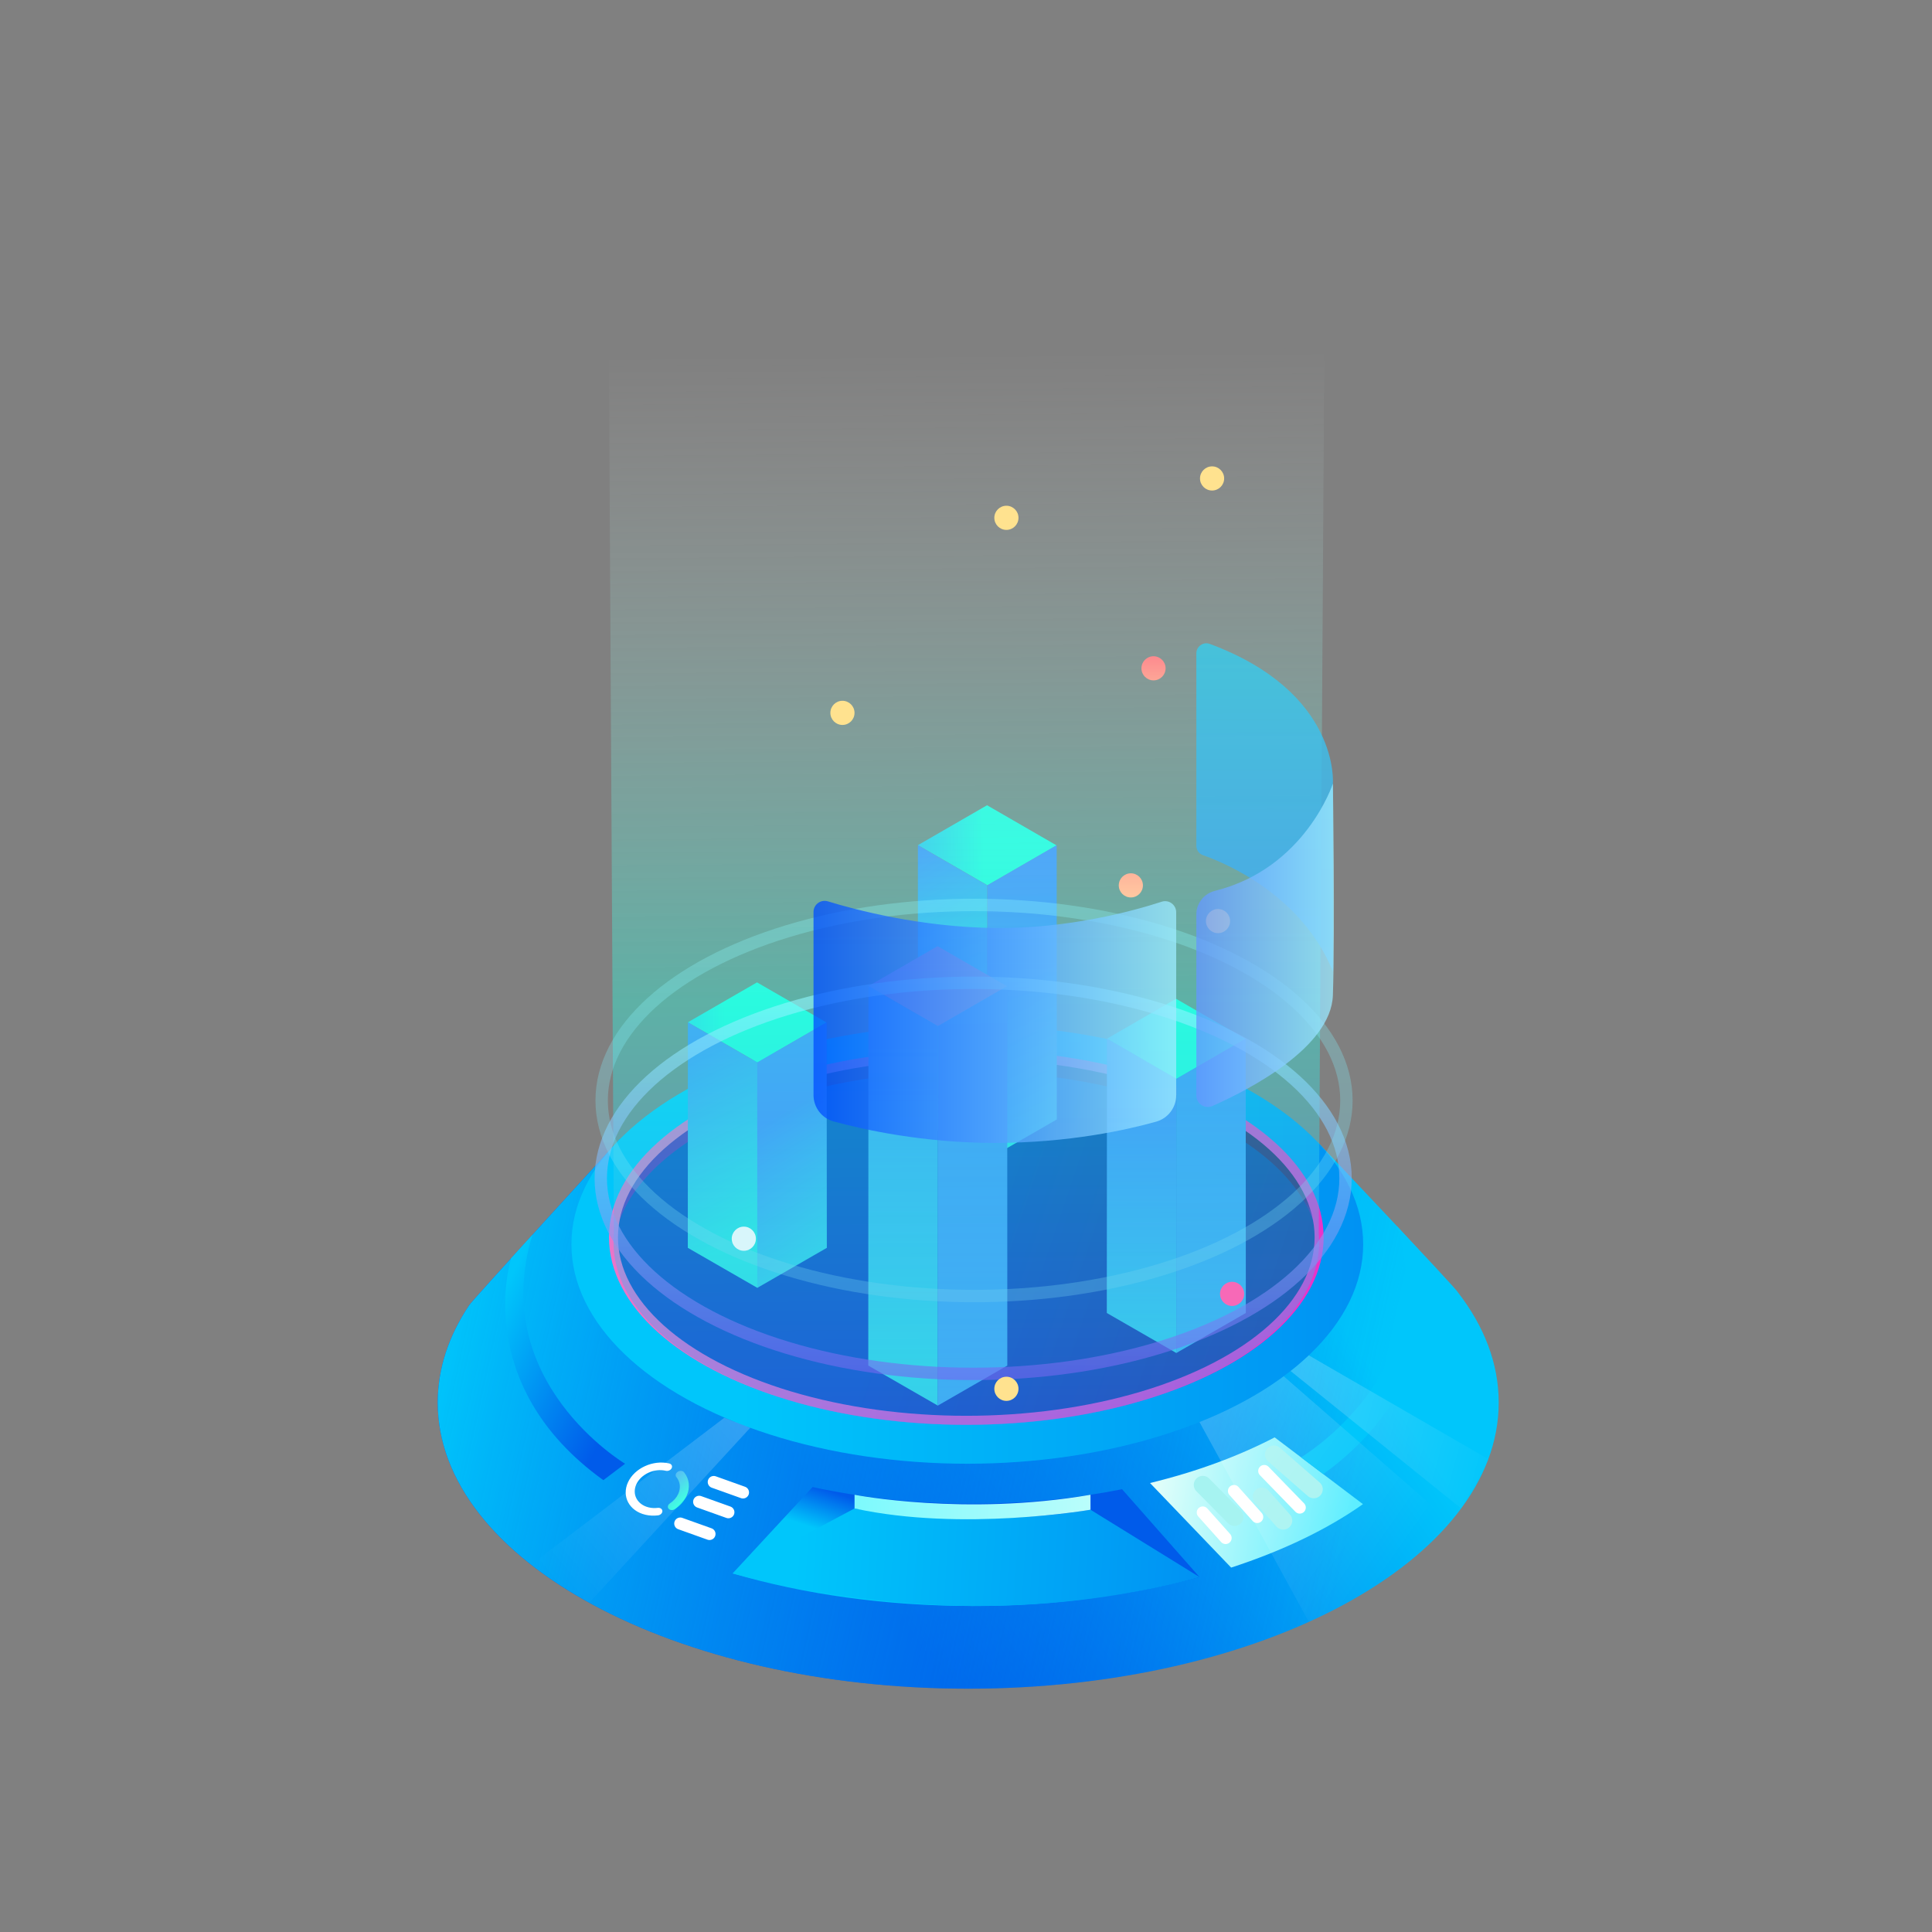 <?xml version="1.0" encoding="UTF-8"?>
<svg width="160px" height="160px" viewBox="0 0 160 160" version="1.1" xmlns="http://www.w3.org/2000/svg" xmlns:xlink="http://www.w3.org/1999/xlink">
    <rect x="0" y="0" width="160" height="160" fill="#808080" stroke="none"/>
    <title>拼接</title>
    <defs>
        <linearGradient x1="85.647%" y1="35.974%" x2="31.971%" y2="55.562%" id="linearGradient-1">
            <stop stop-color="#00C6FB" offset="0.54%"></stop>
            <stop stop-color="#005BEA" offset="100%"></stop>
        </linearGradient>
        <linearGradient x1="-1.37%" y1="43.133%" x2="88.387%" y2="53.881%" id="linearGradient-2">
            <stop stop-color="#00C6FB" offset="0.54%"></stop>
            <stop stop-color="#005BEA" stop-opacity="0" offset="100%"></stop>
        </linearGradient>
        <linearGradient x1="20.522%" y1="49.938%" x2="182.251%" y2="50.278%" id="linearGradient-3">
            <stop stop-color="#00C6FB" offset="0.54%"></stop>
            <stop stop-color="#005BEA" offset="100%"></stop>
        </linearGradient>
        <linearGradient x1="137.987%" y1="65.546%" x2="41.97%" y2="48.581%" id="linearGradient-4">
            <stop stop-color="#1E2275" offset="0%"></stop>
            <stop stop-color="#0046BC" offset="100%"></stop>
        </linearGradient>
        <linearGradient x1="51.162%" y1="50.947%" x2="46.968%" y2="59.588%" id="linearGradient-5">
            <stop stop-color="#311563" offset="0%"></stop>
            <stop stop-color="#5722B6" offset="100%"></stop>
        </linearGradient>
        <linearGradient x1="-0.171%" y1="50%" x2="100.171%" y2="50%" id="linearGradient-6">
            <stop stop-color="#E975C9" offset="0%"></stop>
            <stop stop-color="#E933C9" offset="100%"></stop>
        </linearGradient>
        <linearGradient x1="37.334%" y1="61.106%" x2="54.728%" y2="48.006%" id="linearGradient-7">
            <stop stop-color="#00C6FB" offset="0.54%"></stop>
            <stop stop-color="#005BEA" offset="100%"></stop>
        </linearGradient>
        <linearGradient x1="95.526%" y1="54.736%" x2="-3.224%" y2="44.831%" id="linearGradient-8">
            <stop stop-color="#55EDFF" offset="0%"></stop>
            <stop stop-color="#E9FFF9" offset="100%"></stop>
        </linearGradient>
        <linearGradient x1="4.443%" y1="-32.216%" x2="60.675%" y2="76.025%" id="linearGradient-9">
            <stop stop-color="#4C83FF" offset="0%"></stop>
            <stop stop-color="#2AFADF" offset="100%"></stop>
        </linearGradient>
        <linearGradient x1="12.637%" y1="49.372%" x2="190.87%" y2="51.755%" id="linearGradient-10">
            <stop stop-color="#00C6FB" offset="0.54%"></stop>
            <stop stop-color="#005BEA" offset="100%"></stop>
        </linearGradient>
        <linearGradient x1="-65.584%" y1="50.036%" x2="178.212%" y2="49.938%" id="linearGradient-11">
            <stop stop-color="#55F8FF" offset="0%"></stop>
            <stop stop-color="#E9FFF9" offset="100%"></stop>
        </linearGradient>
        <linearGradient x1="19.183%" y1="25.27%" x2="87.611%" y2="79.218%" id="linearGradient-12">
            <stop stop-color="#00C6FB" offset="0.54%"></stop>
            <stop stop-color="#005BEA" offset="100%"></stop>
        </linearGradient>
        <linearGradient x1="-1265.26%" y1="-3361.57%" x2="-1305.2%" y2="-3465.249%" id="linearGradient-13">
            <stop stop-color="#00C6FB" offset="0.54%"></stop>
            <stop stop-color="#005BEA" offset="100%"></stop>
        </linearGradient>
        <linearGradient x1="-6.549%" y1="18.867%" x2="77.97%" y2="77.212%" id="linearGradient-14">
            <stop stop-color="#FFFFFF" offset="0%"></stop>
            <stop stop-color="#FFFFFF" stop-opacity="0" offset="100%"></stop>
        </linearGradient>
        <linearGradient x1="-0.143%" y1="39.861%" x2="110.598%" y2="63.309%" id="linearGradient-15">
            <stop stop-color="#FFFFFF" offset="0%"></stop>
            <stop stop-color="#FFFFFF" stop-opacity="0" offset="100%"></stop>
        </linearGradient>
        <linearGradient x1="107.694%" y1="13.536%" x2="4.632%" y2="84.214%" id="linearGradient-16">
            <stop stop-color="#FFFFFF" offset="0%"></stop>
            <stop stop-color="#FFFFFF" stop-opacity="0" offset="100%"></stop>
        </linearGradient>
        <linearGradient x1="-52.723%" y1="50%" x2="47.278%" y2="50%" id="linearGradient-17">
            <stop stop-color="#4C83FF" offset="0%"></stop>
            <stop stop-color="#2AFADF" offset="100%"></stop>
        </linearGradient>
        <linearGradient x1="43.48%" y1="-6.395%" x2="53.53%" y2="80.559%" id="linearGradient-18">
            <stop stop-color="#4C83FF" offset="0%"></stop>
            <stop stop-color="#2AFADF" offset="100%"></stop>
        </linearGradient>
        <linearGradient x1="49.269%" y1="43.11%" x2="55.398%" y2="101.264%" id="linearGradient-19">
            <stop stop-color="#4C83FF" offset="0%"></stop>
            <stop stop-color="#2AFADF" offset="100%"></stop>
        </linearGradient>
        <linearGradient x1="-73.432%" y1="50.001%" x2="26.567%" y2="50.001%" id="linearGradient-20">
            <stop stop-color="#4C83FF" offset="0%"></stop>
            <stop stop-color="#2AFADF" offset="100%"></stop>
        </linearGradient>
        <linearGradient x1="44.008%" y1="1.567%" x2="54.308%" y2="84.894%" id="linearGradient-21">
            <stop stop-color="#4C83FF" offset="0%"></stop>
            <stop stop-color="#2AFADF" offset="100%"></stop>
        </linearGradient>
        <linearGradient x1="47.193%" y1="31.854%" x2="58.917%" y2="107.807%" id="linearGradient-22">
            <stop stop-color="#4C83FF" offset="0%"></stop>
            <stop stop-color="#2AFADF" offset="100%"></stop>
        </linearGradient>
        <linearGradient x1="-135.568%" y1="50%" x2="-35.569%" y2="50%" id="linearGradient-23">
            <stop stop-color="#E933C9" offset="0%"></stop>
            <stop stop-color="#E975C9" offset="100%"></stop>
        </linearGradient>
        <linearGradient x1="50%" y1="6.677%" x2="50%" y2="93.213%" id="linearGradient-24">
            <stop stop-color="#4C83FF" offset="0%"></stop>
            <stop stop-color="#2AFADF" offset="100%"></stop>
        </linearGradient>
        <linearGradient x1="50%" y1="14.432%" x2="50%" y2="177.247%" id="linearGradient-25">
            <stop stop-color="#4C83FF" offset="0%"></stop>
            <stop stop-color="#2AFADF" offset="100%"></stop>
        </linearGradient>
        <linearGradient x1="-70.297%" y1="50.001%" x2="29.704%" y2="50.001%" id="linearGradient-26">
            <stop stop-color="#4C83FF" offset="0%"></stop>
            <stop stop-color="#2AFADF" offset="100%"></stop>
        </linearGradient>
        <linearGradient x1="50%" y1="24.038%" x2="50%" y2="114.209%" id="linearGradient-27">
            <stop stop-color="#4C83FF" offset="0%"></stop>
            <stop stop-color="#2AFADF" offset="100%"></stop>
        </linearGradient>
        <linearGradient x1="50%" y1="4.569%" x2="50%" y2="165.839%" id="linearGradient-28">
            <stop stop-color="#4C83FF" offset="0%"></stop>
            <stop stop-color="#2AFADF" offset="100%"></stop>
        </linearGradient>
        <linearGradient x1="50.433%" y1="102.625%" x2="49.966%" y2="8.695%" id="linearGradient-29">
            <stop stop-color="#4C83FF" offset="0%"></stop>
            <stop stop-color="#2AFADF" offset="41.04%"></stop>
            <stop stop-color="#FFFFFF" stop-opacity="0" offset="100%"></stop>
        </linearGradient>
        <linearGradient x1="50%" y1="-0.422%" x2="50%" y2="100.423%" id="linearGradient-30">
            <stop stop-color="#8FFFFF" offset="0%"></stop>
            <stop stop-color="#7367F0" offset="100%"></stop>
        </linearGradient>
        <linearGradient x1="50%" y1="-0.422%" x2="50%" y2="100.423%" id="linearGradient-31">
            <stop stop-color="#8FFFFF" offset="0%"></stop>
            <stop stop-color="#73D3F0" offset="100%"></stop>
        </linearGradient>
        <linearGradient x1="50.008%" y1="-329.322%" x2="50.008%" y2="170.985%" id="linearGradient-32">
            <stop stop-color="#FB6583" offset="0.54%"></stop>
            <stop stop-color="#FC7688" offset="13.02%"></stop>
            <stop stop-color="#FDA797" offset="52.77%"></stop>
            <stop stop-color="#FFC6A0" offset="83.02%"></stop>
            <stop stop-color="#FFD1A3" offset="100%"></stop>
        </linearGradient>
        <linearGradient x1="50.002%" y1="-132.089%" x2="50.002%" y2="319.018%" id="linearGradient-33">
            <stop stop-color="#FB6583" offset="0.54%"></stop>
            <stop stop-color="#FC7688" offset="13.02%"></stop>
            <stop stop-color="#FDA797" offset="52.77%"></stop>
            <stop stop-color="#FFC6A0" offset="83.02%"></stop>
            <stop stop-color="#FFD1A3" offset="100%"></stop>
        </linearGradient>
        <linearGradient x1="50.01%" y1="-0.419%" x2="50.01%" y2="100.419%" id="linearGradient-34">
            <stop stop-color="#FFED94" offset="0%"></stop>
            <stop stop-color="#FFED94" stop-opacity="0" offset="100%"></stop>
        </linearGradient>
        <linearGradient x1="50%" y1="-1.122%" x2="50%" y2="101.122%" id="linearGradient-35">
            <stop stop-color="#FFED94" offset="0%"></stop>
            <stop stop-color="#FFED94" stop-opacity="0" offset="100%"></stop>
        </linearGradient>
        <linearGradient x1="50.04%" y1="-0.419%" x2="50.04%" y2="100.42%" id="linearGradient-36">
            <stop stop-color="#F769B7" offset="0%"></stop>
            <stop stop-color="#F769B7" stop-opacity="0" offset="100%"></stop>
        </linearGradient>
        <linearGradient x1="50.03%" y1="-1.676%" x2="50.03%" y2="101.677%" id="linearGradient-37">
            <stop stop-color="#D8F6FB" offset="0%"></stop>
            <stop stop-color="#D8F6FB" stop-opacity="0" offset="100%"></stop>
        </linearGradient>
        <linearGradient x1="49.96%" y1="-0.838%" x2="49.96%" y2="100.837%" id="linearGradient-38">
            <stop stop-color="#D8F6FB" offset="0%"></stop>
            <stop stop-color="#D8F6FB" stop-opacity="0" offset="100%"></stop>
        </linearGradient>
        <linearGradient x1="50.01%" y1="-0.419%" x2="50.01%" y2="100.419%" id="linearGradient-39">
            <stop stop-color="#D8F6FB" offset="0%"></stop>
            <stop stop-color="#D8F6FB" stop-opacity="0" offset="100%"></stop>
        </linearGradient>
        <linearGradient x1="-0.001%" y1="50%" x2="100%" y2="50%" id="linearGradient-40">
            <stop stop-color="#004EFF" offset="0%"></stop>
            <stop stop-color="#9DECFF" offset="100%"></stop>
        </linearGradient>
        <linearGradient x1="49.879%" y1="180.471%" x2="50.15%" y2="-108.601%" id="linearGradient-41">
            <stop stop-color="#4C83FF" offset="0%"></stop>
            <stop stop-color="#2AFADF" offset="100%"></stop>
        </linearGradient>
        <linearGradient x1="-0.001%" y1="50%" x2="100%" y2="50%" id="linearGradient-42">
            <stop stop-color="#6397FF" offset="0%"></stop>
            <stop stop-color="#9DECFF" offset="100%"></stop>
        </linearGradient>
        <linearGradient x1="50.04%" y1="-1.677%" x2="50.04%" y2="101.676%" id="linearGradient-43">
            <stop stop-color="#D8F6FB" offset="0%"></stop>
            <stop stop-color="#D8F6FB" stop-opacity="0" offset="100%"></stop>
        </linearGradient>
    </defs>
    <g id="页面-1" stroke="none" stroke-width="1" fill="none" fill-rule="evenodd">
        <g id="传感器件-切图" transform="translate(-694, -588)">
            <g id="拼接" transform="translate(694, 588)">
                <g id="03" transform="translate(36, 20)">
                    <path d="M84.737,87.022 C84.655,86.751 73.149,74.611 73.149,74.611 L62.316,74.562 C56.786,73.209 50.652,72.449 44.185,72.449 C37.974,72.449 32.068,73.148 26.712,74.402 L15.315,74.351 C15.315,74.351 2.896,87.915 2.852,88.104 C1.172,90.616 0.252,93.324 0.252,96.149 C0.252,109.238 19.921,119.849 44.185,119.849 C68.448,119.849 88.117,109.238 88.117,96.149 C88.117,92.914 86.912,89.832 84.737,87.022 Z" id="Path" fill="url(#linearGradient-1)"></path>
                    <path d="M84.737,87.022 C84.655,86.751 73.149,74.611 73.149,74.611 L62.316,74.562 C56.786,73.209 50.652,72.449 44.185,72.449 C37.974,72.449 32.068,73.148 26.712,74.402 L15.315,74.351 C15.315,74.351 2.896,87.915 2.852,88.104 C1.172,90.616 0.252,93.324 0.252,96.149 C0.252,109.238 19.921,119.849 44.185,119.849 C68.448,119.849 88.117,109.238 88.117,96.149 C88.117,92.914 86.912,89.832 84.737,87.022 Z" id="Path" fill="url(#linearGradient-2)"></path>
                    <ellipse id="Oval" fill="url(#linearGradient-3)" cx="44.108" cy="83.048" rx="32.785" ry="18.172"></ellipse>
                    <ellipse id="Oval" fill="url(#linearGradient-4)" cx="44.025" cy="82.465" rx="29.22" ry="15.158"></ellipse>
                    <path d="M44.025,68.723 C59.705,68.723 72.499,75.13 73.213,83.173 C73.234,82.938 73.246,82.702 73.246,82.465 C73.246,74.093 60.163,67.306 44.026,67.306 C27.888,67.306 14.805,74.093 14.805,82.465 C14.805,82.702 14.817,82.938 14.838,83.173 C15.551,75.13 28.345,68.723 44.025,68.723 Z" id="Path" fill="url(#linearGradient-5)"></path>
                    <ellipse id="Oval" stroke="url(#linearGradient-6)" stroke-width="0.746" cx="44.025" cy="82.465" rx="29.22" ry="15.158"></ellipse>
                    <path d="M44.541,104.523 C39.868,104.523 35.399,104.037 31.291,103.152 L24.675,110.302 C30.522,112.018 37.306,113 44.541,113 C51.338,113 57.737,112.133 63.336,110.604 L56.926,103.331 C53.058,104.102 48.888,104.523 44.541,104.523 Z" id="Path" fill="url(#linearGradient-7)"></path>
                    <path d="M59.24,102.818 L65.957,109.821 L65.957,109.821 C70.217,108.436 73.924,106.65 76.874,104.567 L69.561,99.037 C66.553,100.601 63.068,101.886 59.24,102.818 Z" id="Path" fill="url(#linearGradient-8)"></path>
                    <line x1="63.609" y1="105.257" x2="65.5" y2="107.371" id="Path" stroke="#FFFFFF" stroke-linecap="round"></line>
                    <line x1="63.609" y1="102.971" x2="66.234" y2="105.631" id="Path" stroke="#A6F3F1" stroke-width="1.492" stroke-linecap="round"></line>
                    <line x1="66.191" y1="103.478" x2="68.117" y2="105.631" id="Path" stroke="#FFFFFF" stroke-linecap="round"></line>
                    <line x1="68.495" y1="103.941" x2="70.272" y2="105.928" id="Path" stroke="#A6F3F1" stroke-width="1.492" stroke-linecap="round"></line>
                    <line x1="68.698" y1="101.821" x2="71.64" y2="104.85" id="Path" stroke="#FFFFFF" stroke-linecap="round"></line>
                    <line x1="69.501" y1="100.457" x2="72.799" y2="103.335" id="Path" stroke="#A6F3F1" stroke-width="1.492" stroke-linecap="round"></line>
                    <path d="M19.011,98.65 L11.764,104.129 C14.643,106.247 18.291,108.073 22.507,109.501 L29.186,102.538 C25.4,101.566 21.962,100.245 19.011,98.65 Z" id="Path" fill="#D8D8D8" opacity="0"></path>
                    <path d="M17.445,105.444 C16.109,105.129 15.465,103.921 16.01,102.75 C16.555,101.579 18.086,100.883 19.422,101.197 C19.613,101.243 19.705,101.415 19.627,101.582 C19.549,101.75 19.331,101.849 19.14,101.804 C18.185,101.579 17.092,102.077 16.703,102.913 C16.314,103.749 16.773,104.612 17.728,104.837 C17.967,104.894 18.218,104.906 18.473,104.875 C18.68,104.85 18.851,104.968 18.855,105.14 C18.86,105.311 18.696,105.471 18.49,105.496 C18.131,105.54 17.78,105.522 17.445,105.444 Z" id="Path" fill="#FFFFFF"></path>
                    <path d="M19.542,105.046 C19.476,105.03 19.416,104.998 19.373,104.949 C19.258,104.818 19.304,104.619 19.476,104.506 C19.785,104.301 20.023,104.032 20.165,103.728 C20.392,103.24 20.336,102.715 20.015,102.324 C19.904,102.189 19.957,101.992 20.132,101.882 C20.306,101.771 20.537,101.791 20.647,101.925 C21.096,102.473 21.175,103.208 20.857,103.891 C20.659,104.316 20.325,104.693 19.891,104.98 C19.784,105.051 19.653,105.072 19.542,105.046 Z" id="Path" fill="url(#linearGradient-9)"></path>
                    <line x1="23.111" y1="102.733" x2="25.532" y2="103.598" id="Path" stroke="#FFFFFF" stroke-linecap="round"></line>
                    <line x1="21.901" y1="104.372" x2="24.322" y2="105.237" id="Path" stroke="#FFFFFF" stroke-linecap="round"></line>
                    <line x1="20.336" y1="106.173" x2="22.757" y2="107.038" id="Path" stroke="#FFFFFF" stroke-linecap="round"></line>
                    <path d="M24.675,110.302 L34.771,104.924 C34.771,104.924 44.564,106.653 54.311,105.029 L63.336,110.604 C63.336,110.604 55.32,113.076 44.541,113 C33.762,112.924 24.675,110.302 24.675,110.302 Z" id="Path" fill="url(#linearGradient-10)"></path>
                    <path d="M34.771,104.924 L34.771,103.79 C34.771,103.79 43.93,105.578 54.309,103.79 L54.311,105.029 C54.311,105.029 43.674,106.873 34.771,104.924 Z" id="Path" fill="url(#linearGradient-11)"></path>
                    <path d="M15.766,101.22 C15.766,101.22 4.359,94.43 8.097,82.258 L6.332,84.202 C6.332,84.202 2.945,94.648 13.967,102.581 L15.766,101.22 Z" id="Path" fill="url(#linearGradient-12)"></path>
                    <path d="M71.748,100.69 C71.748,100.69 83.436,93.727 79.698,81.555 L81.464,83.499 C81.464,83.499 84.607,94.147 73.585,102.08 L71.748,100.69 Z" id="Path" fill="url(#linearGradient-13)"></path>
                    <path d="M63.336,97.768 L72.395,114.318 C72.395,114.318 79.959,111.122 84.127,106.03 L70.309,93.973 C70.309,93.973 67.724,96.038 63.336,97.768 Z" id="Path" fill="url(#linearGradient-14)" opacity="0.2"></path>
                    <path d="M70.879,93.54 L85.007,104.924 C85.007,104.924 86.341,102.841 87.256,100.839 L72.39,92.245 C72.39,92.245 71.572,93.02 70.879,93.54 Z" id="Path" fill="url(#linearGradient-15)" opacity="0.2"></path>
                    <path d="M26.128,98.247 L12.801,112.733 C12.801,112.733 9.216,110.613 7.981,109.579 L23.98,97.416 C23.98,97.416 25.26,97.919 26.128,98.247 Z" id="Path" fill="url(#linearGradient-16)" opacity="0.2"></path>
                    <polygon id="Path" fill="url(#linearGradient-17)" points="45.779 53.318 40.018 49.993 45.743 46.687 51.503 50.013"></polygon>
                    <polygon id="Path" fill="url(#linearGradient-18)" points="45.768 76.024 40.008 72.709 40.018 49.993 45.768 53.318"></polygon>
                    <polygon id="Path" fill="url(#linearGradient-19)" points="45.761 76.024 51.521 72.709 51.511 49.993 45.761 53.318"></polygon>
                    <polygon id="Path" fill="url(#linearGradient-20)" points="26.729 67.987 20.968 64.661 26.693 61.356 32.454 64.682"></polygon>
                    <polygon id="Path" fill="url(#linearGradient-21)" points="26.722 86.656 20.962 83.341 20.968 64.661 26.719 67.987"></polygon>
                    <polygon id="Path" fill="url(#linearGradient-22)" points="26.715 86.656 32.475 83.341 32.461 64.661 26.711 67.987"></polygon>
                    <polygon id="Path" fill="url(#linearGradient-23)" points="41.682 64.987 35.922 61.662 41.646 58.356 47.407 61.682"></polygon>
                    <polygon id="Path" fill="url(#linearGradient-24)" points="41.668 96.408 35.908 93.092 35.922 61.662 41.672 64.987"></polygon>
                    <polygon id="Path" fill="url(#linearGradient-25)" points="41.661 96.408 47.421 93.092 47.415 61.662 41.664 64.987"></polygon>
                    <polygon id="Path" fill="url(#linearGradient-26)" points="61.432 69.346 55.672 66.02 61.396 62.715 67.157 66.041"></polygon>
                    <polygon id="Path" fill="url(#linearGradient-27)" points="61.422 92.052 55.661 88.736 55.672 66.02 61.422 69.346"></polygon>
                    <polygon id="Path" fill="url(#linearGradient-28)" points="61.414 92.052 67.175 88.736 67.164 66.02 61.414 69.346"></polygon>
                    <path d="M73.732,0.141 L14.376,1.508 L14.838,82.148 C14.817,82.38 14.805,82.613 14.805,82.848 C14.805,91.22 27.888,98.007 44.026,98.007 C60.163,98.007 73.246,91.22 73.246,82.848 C73.246,82.613 73.234,82.38 73.214,82.148 L73.732,0.141 Z" id="Path" fill="url(#linearGradient-29)" opacity="0.4"></path>
                    <ellipse id="XMLID_965_" stroke="url(#linearGradient-30)" stroke-width="1.025" opacity="0.6" cx="44.593" cy="77.585" rx="30.839" ry="16.195"></ellipse>
                    <ellipse id="XMLID_964_" stroke="url(#linearGradient-31)" stroke-width="1.025" opacity="0.3" cx="44.666" cy="71.138" rx="30.839" ry="16.195"></ellipse>
                    <circle id="XMLID_963_" fill="#F769B7" cx="66.037" cy="87.154" r="1"></circle>
                    <circle id="XMLID_962_" fill="#FFE28F" cx="47.346" cy="95.015" r="1"></circle>
                    <circle id="XMLID_961_" fill="#D8F6FB" cx="25.6" cy="82.585" r="1"></circle>
                    <circle id="XMLID_960_" fill="#FFE28F" cx="64.871" cy="56.28" r="1"></circle>
                    <circle id="XMLID_959_" fill="url(#linearGradient-32)" cx="57.652" cy="53.323" r="1"></circle>
                    <circle id="XMLID_958_" fill="url(#linearGradient-33)" cx="59.529" cy="35.346" r="1"></circle>
                    <ellipse id="XMLID_957_" fill="#FFE28F" cx="33.768" cy="39.037" rx="1" ry="1"></ellipse>
                    <circle id="XMLID_953_" fill="#FFE28F" cx="64.379" cy="19.623" r="1"></circle>
                    <circle id="XMLID_952_" fill="#FFE28F" cx="47.346" cy="22.884" r="1"></circle>
                    <line x1="37.816" y1="68.479" x2="37.816" y2="82.892" id="XMLID_941_" stroke="url(#linearGradient-34)" stroke-width="0.452" stroke-linecap="round" stroke-linejoin="round"></line>
                    <line x1="64.871" y1="58.337" x2="64.871" y2="79.867" id="XMLID_940_" stroke="url(#linearGradient-35)" stroke-width="1.808" stroke-linecap="round" stroke-linejoin="round"></line>
                    <line x1="57.652" y1="57.167" x2="57.652" y2="71.58" id="XMLID_929_" stroke="url(#linearGradient-36)" stroke-width="0.452" stroke-linecap="round" stroke-linejoin="round"></line>
                    <line x1="46.254" y1="46.116" x2="46.254" y2="60.53" id="XMLID_926_" stroke="url(#linearGradient-37)" stroke-width="1.808" stroke-linecap="round" stroke-linejoin="round"></line>
                    <line x1="15.711" y1="49.074" x2="15.711" y2="63.487" id="XMLID_925_" stroke="url(#linearGradient-38)" stroke-width="0.904" stroke-linecap="round" stroke-linejoin="round"></line>
                    <line x1="37.816" y1="22.412" x2="37.816" y2="36.825" id="XMLID_922_" stroke="url(#linearGradient-39)" stroke-width="0.452" stroke-linecap="round" stroke-linejoin="round"></line>
                    <path d="M31.372,70.686 C31.372,71.706 32.051,72.603 33.036,72.872 C35.491,73.544 40.445,74.651 46.39,74.651 C52.534,74.651 57.353,73.565 59.747,72.892 C60.728,72.616 61.407,71.725 61.407,70.706 L61.407,55.551 C61.407,54.928 60.8,54.483 60.208,54.676 C57.896,55.428 52.508,56.922 46.39,56.853 C40.263,56.784 34.869,55.354 32.562,54.647 C31.971,54.466 31.372,54.906 31.372,55.525 L31.372,70.686 Z" id="Path" fill="url(#linearGradient-40)" opacity="0.764"></path>
                    <path d="M74.385,44.895 C74.385,44.895 74.993,37.341 64.191,33.325 C63.651,33.125 63.076,33.53 63.076,34.106 L63.076,50.041 C63.076,50.392 63.294,50.705 63.625,50.822 C65.522,51.49 71.813,54.129 74.391,60.469 L74.385,44.895 Z" id="Path" fill="url(#linearGradient-41)" opacity="0.8"></path>
                    <path d="M63.076,55.719 L63.076,70.721 C63.076,71.41 63.782,71.871 64.411,71.592 C67.372,70.281 74.24,66.775 74.385,62.415 C74.571,56.853 74.385,44.895 74.385,44.895 C74.385,44.895 72.1,51.911 64.623,53.774 C63.721,53.999 63.076,54.79 63.076,55.719 Z" id="Path" fill="url(#linearGradient-42)" opacity="0.764"></path>
                    <line x1="48.944" y1="74.588" x2="48.944" y2="89.001" id="XMLID_772_" stroke="url(#linearGradient-43)" stroke-width="1.808" stroke-linecap="round" stroke-linejoin="round"></line>
                </g>
            </g>
        </g>
    </g>
</svg>
